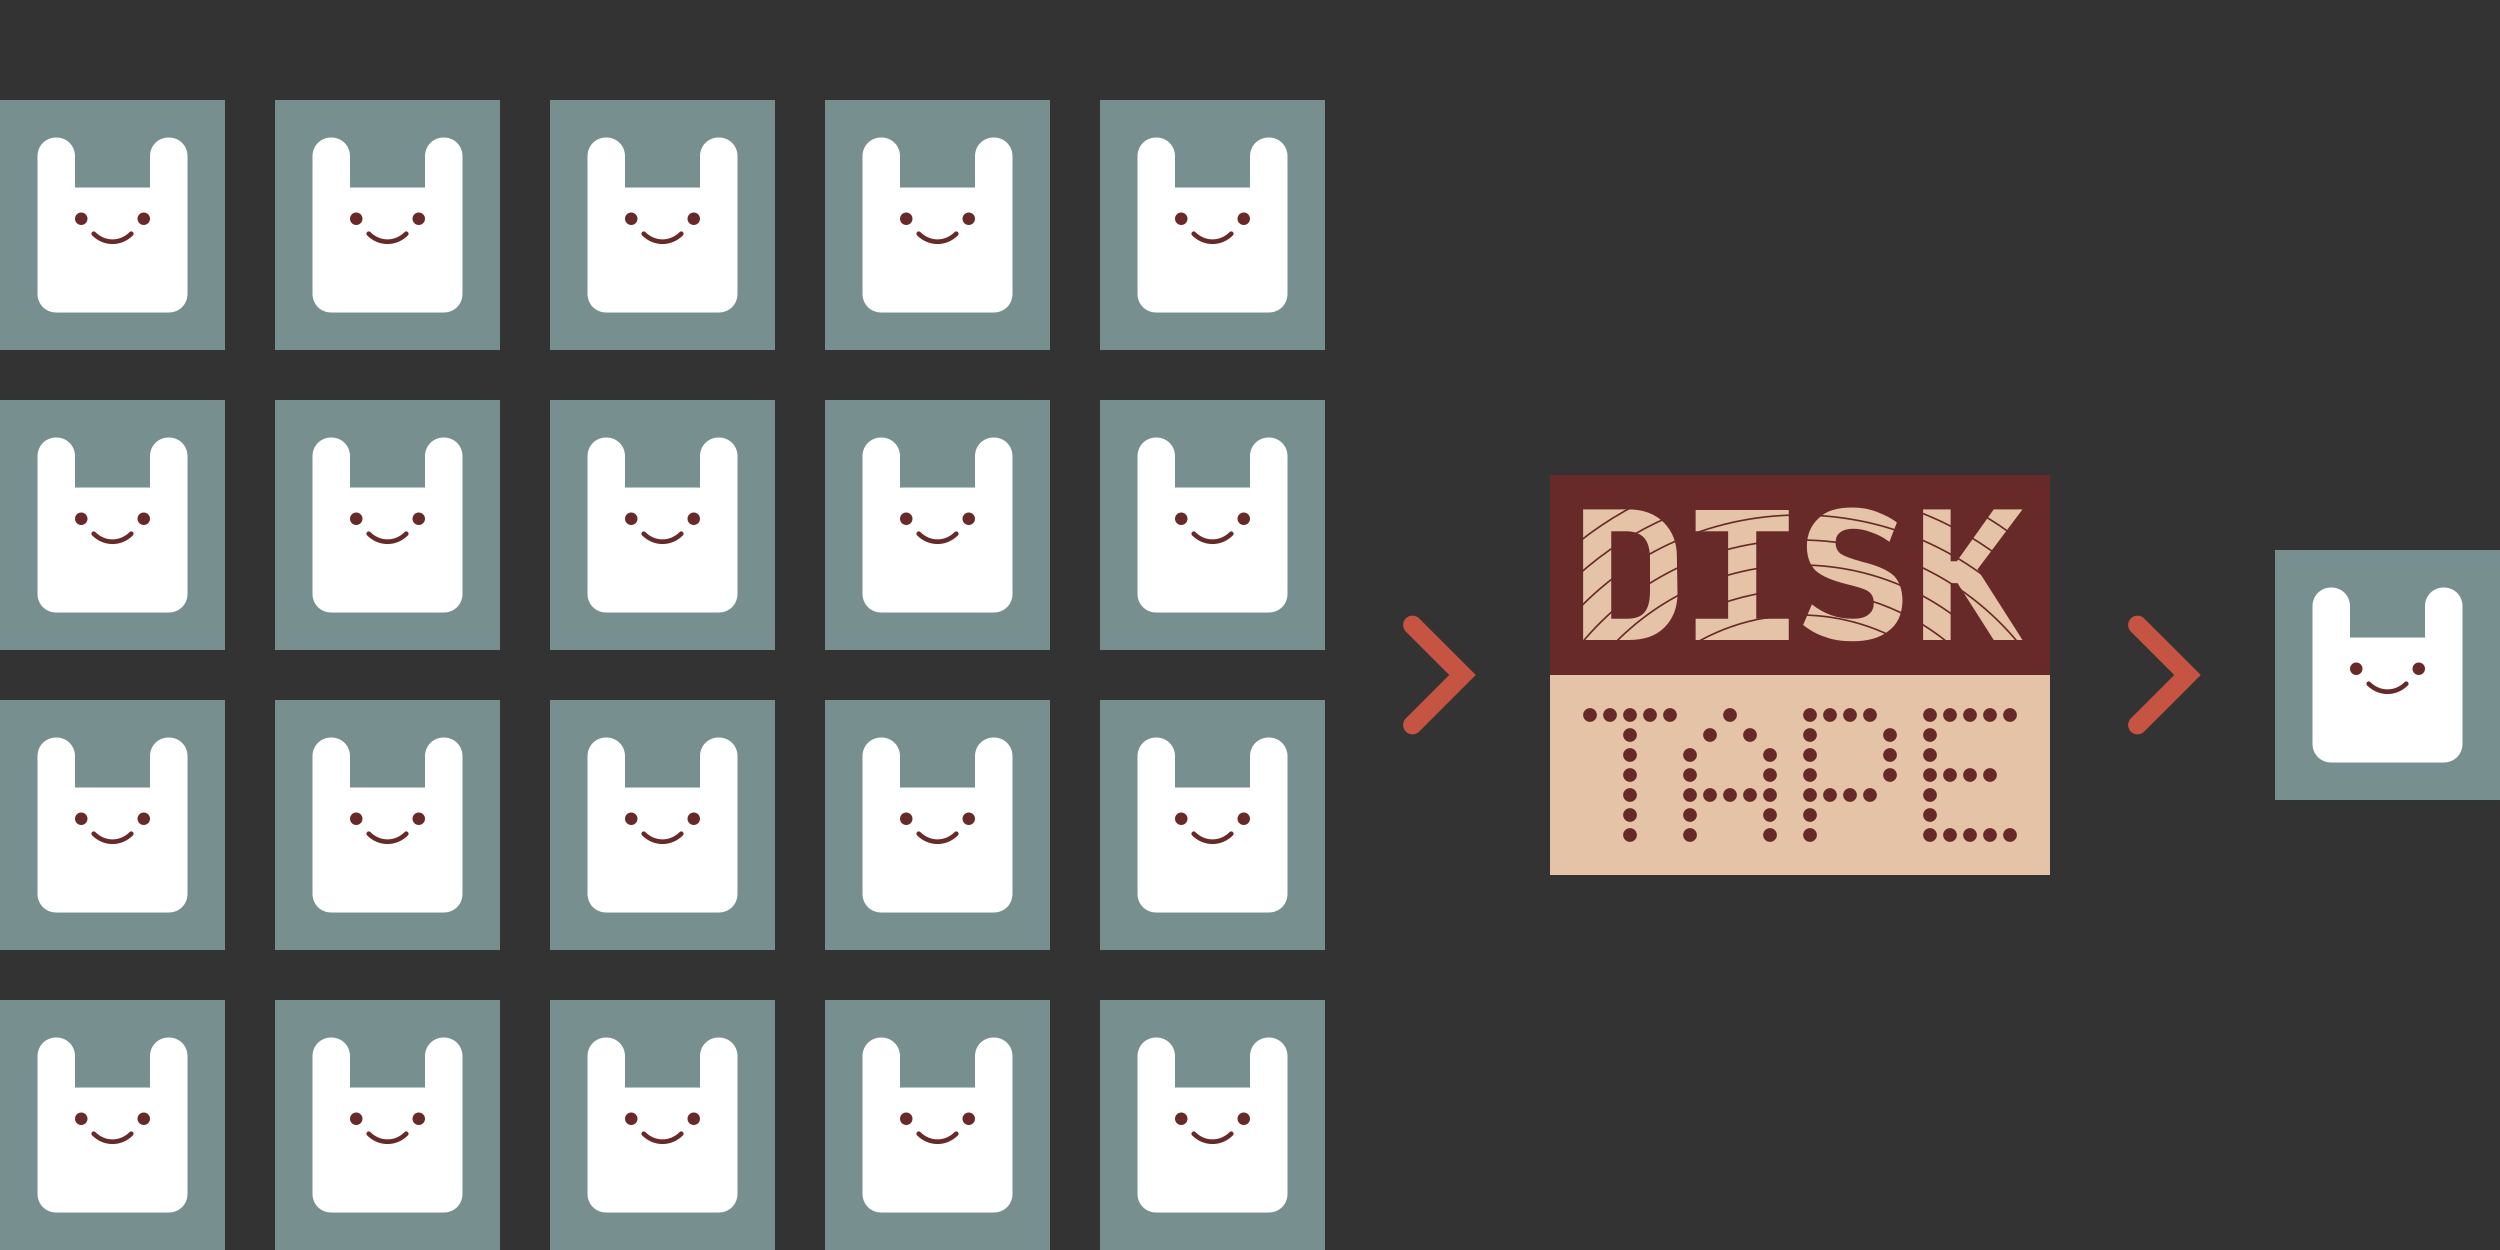 <?xml version="1.0" encoding="utf-8"?>
<!-- Generator: Adobe Illustrator 26.2.1, SVG Export Plug-In . SVG Version: 6.00 Build 0)  -->
<svg version="1.1" id="Layer_1" xmlns="http://www.w3.org/2000/svg" xmlns:xlink="http://www.w3.org/1999/xlink" x="0px" y="0px"
	 viewBox="0 0 400 200" style="enable-background:new 0 0 400 200;" xml:space="preserve">
<rect x="0" y="0" width="400" height="200" fill="#333333" stroke="none"/>
<style type="text/css">
	.st0{fill:#778F8E;}
	.st1{fill:#FFFFFF;}
	.st2{fill:none;stroke:#682A28;stroke-width:0.75;stroke-linecap:round;stroke-miterlimit:10;}
	.st3{fill:#682A28;}
	.st4{fill:none;stroke:#C65443;stroke-width:3;stroke-linecap:round;stroke-miterlimit:10;}
	.st5{fill:#E5C3A6;}
	.st6{fill:none;stroke:#682A28;stroke-width:0.267;stroke-miterlimit:10;}
</style>
<rect y="160" class="st0" width="36" height="40"/>
<path class="st1" d="M27,166c-1.7,0-3,1.3-3,3v5H12v-5c0-1.7-1.3-3-3-3s-3,1.3-3,3v22c0,1.7,1.3,3,3,3h18c1.7,0,3-1.3,3-3v-22
	C30,167.3,28.7,166,27,166z"/>
<path class="st2" d="M21,181.4c-1.7,1.7-4.3,1.7-6,0"/>
<circle class="st3" cx="13" cy="179" r="1"/>
<circle class="st3" cx="23" cy="179" r="1"/>
<rect x="44" y="160" class="st0" width="36" height="40"/>
<path class="st1" d="M71,166c-1.7,0-3,1.3-3,3v5H56v-5c0-1.7-1.3-3-3-3s-3,1.3-3,3v22c0,1.7,1.3,3,3,3h18c1.7,0,3-1.3,3-3v-22
	C74,167.3,72.7,166,71,166z"/>
<path class="st2" d="M65,181.4c-1.7,1.7-4.3,1.7-6,0"/>
<circle class="st3" cx="57" cy="179" r="1"/>
<circle class="st3" cx="67" cy="179" r="1"/>
<rect x="88" y="160" class="st0" width="36" height="40"/>
<path class="st1" d="M115,166c-1.7,0-3,1.3-3,3v5h-12v-5c0-1.7-1.3-3-3-3s-3,1.3-3,3v22c0,1.7,1.3,3,3,3h18c1.7,0,3-1.3,3-3v-22
	C118,167.3,116.7,166,115,166z"/>
<path class="st2" d="M109,181.4c-1.7,1.7-4.3,1.7-6,0"/>
<circle class="st3" cx="101" cy="179" r="1"/>
<circle class="st3" cx="111" cy="179" r="1"/>
<rect x="132" y="160" class="st0" width="36" height="40"/>
<path class="st1" d="M159,166c-1.7,0-3,1.3-3,3v5h-12v-5c0-1.7-1.3-3-3-3s-3,1.3-3,3v22c0,1.7,1.3,3,3,3h18c1.7,0,3-1.3,3-3v-22
	C162,167.3,160.7,166,159,166z"/>
<path class="st2" d="M153,181.4c-1.7,1.7-4.3,1.7-6,0"/>
<circle class="st3" cx="145" cy="179" r="1"/>
<circle class="st3" cx="155" cy="179" r="1"/>
<rect x="176" y="160" class="st0" width="36" height="40"/>
<path class="st1" d="M203,166c-1.7,0-3,1.3-3,3v5h-12v-5c0-1.7-1.3-3-3-3s-3,1.3-3,3v22c0,1.7,1.3,3,3,3h18c1.7,0,3-1.3,3-3v-22
	C206,167.3,204.7,166,203,166z"/>
<path class="st2" d="M197,181.4c-1.7,1.7-4.3,1.7-6,0"/>
<circle class="st3" cx="189" cy="179" r="1"/>
<circle class="st3" cx="199" cy="179" r="1"/>
<rect y="112" class="st0" width="36" height="40"/>
<path class="st1" d="M27,118c-1.7,0-3,1.3-3,3v5H12v-5c0-1.7-1.3-3-3-3s-3,1.3-3,3v22c0,1.7,1.3,3,3,3h18c1.7,0,3-1.3,3-3v-22
	C30,119.3,28.7,118,27,118z"/>
<path class="st2" d="M21,133.4c-1.7,1.7-4.3,1.7-6,0"/>
<circle class="st3" cx="13" cy="131" r="1"/>
<circle class="st3" cx="23" cy="131" r="1"/>
<rect x="44" y="112" class="st0" width="36" height="40"/>
<path class="st1" d="M71,118c-1.7,0-3,1.3-3,3v5H56v-5c0-1.7-1.3-3-3-3s-3,1.3-3,3v22c0,1.7,1.3,3,3,3h18c1.7,0,3-1.3,3-3v-22
	C74,119.3,72.7,118,71,118z"/>
<path class="st2" d="M65,133.4c-1.7,1.7-4.3,1.7-6,0"/>
<circle class="st3" cx="57" cy="131" r="1"/>
<circle class="st3" cx="67" cy="131" r="1"/>
<rect x="88" y="112" class="st0" width="36" height="40"/>
<path class="st1" d="M115,118c-1.7,0-3,1.3-3,3v5h-12v-5c0-1.7-1.3-3-3-3s-3,1.3-3,3v22c0,1.7,1.3,3,3,3h18c1.7,0,3-1.3,3-3v-22
	C118,119.3,116.7,118,115,118z"/>
<path class="st2" d="M109,133.4c-1.7,1.7-4.3,1.7-6,0"/>
<circle class="st3" cx="101" cy="131" r="1"/>
<circle class="st3" cx="111" cy="131" r="1"/>
<rect x="132" y="112" class="st0" width="36" height="40"/>
<path class="st1" d="M159,118c-1.7,0-3,1.3-3,3v5h-12v-5c0-1.7-1.3-3-3-3s-3,1.3-3,3v22c0,1.7,1.3,3,3,3h18c1.7,0,3-1.3,3-3v-22
	C162,119.3,160.7,118,159,118z"/>
<path class="st2" d="M153,133.4c-1.7,1.7-4.3,1.7-6,0"/>
<circle class="st3" cx="145" cy="131" r="1"/>
<circle class="st3" cx="155" cy="131" r="1"/>
<rect x="176" y="112" class="st0" width="36" height="40"/>
<path class="st1" d="M203,118c-1.7,0-3,1.3-3,3v5h-12v-5c0-1.7-1.3-3-3-3s-3,1.3-3,3v22c0,1.7,1.3,3,3,3h18c1.7,0,3-1.3,3-3v-22
	C206,119.3,204.7,118,203,118z"/>
<path class="st2" d="M197,133.4c-1.7,1.7-4.3,1.7-6,0"/>
<circle class="st3" cx="189" cy="131" r="1"/>
<circle class="st3" cx="199" cy="131" r="1"/>
<rect y="64" class="st0" width="36" height="40"/>
<path class="st1" d="M27,70c-1.7,0-3,1.3-3,3v5H12v-5c0-1.7-1.3-3-3-3s-3,1.3-3,3v22c0,1.7,1.3,3,3,3h18c1.7,0,3-1.3,3-3V73
	C30,71.3,28.7,70,27,70z"/>
<path class="st2" d="M21,85.4c-1.7,1.7-4.3,1.7-6,0"/>
<circle class="st3" cx="13" cy="83" r="1"/>
<circle class="st3" cx="23" cy="83" r="1"/>
<rect x="44" y="64" class="st0" width="36" height="40"/>
<path class="st1" d="M71,70c-1.7,0-3,1.3-3,3v5H56v-5c0-1.7-1.3-3-3-3s-3,1.3-3,3v22c0,1.7,1.3,3,3,3h18c1.7,0,3-1.3,3-3V73
	C74,71.3,72.7,70,71,70z"/>
<path class="st2" d="M65,85.4c-1.7,1.7-4.3,1.7-6,0"/>
<circle class="st3" cx="57" cy="83" r="1"/>
<circle class="st3" cx="67" cy="83" r="1"/>
<rect x="88" y="64" class="st0" width="36" height="40"/>
<path class="st1" d="M115,70c-1.7,0-3,1.3-3,3v5h-12v-5c0-1.7-1.3-3-3-3s-3,1.3-3,3v22c0,1.7,1.3,3,3,3h18c1.7,0,3-1.3,3-3V73
	C118,71.3,116.7,70,115,70z"/>
<path class="st2" d="M109,85.4c-1.7,1.7-4.3,1.7-6,0"/>
<circle class="st3" cx="101" cy="83" r="1"/>
<circle class="st3" cx="111" cy="83" r="1"/>
<rect x="132" y="64" class="st0" width="36" height="40"/>
<path class="st1" d="M159,70c-1.7,0-3,1.3-3,3v5h-12v-5c0-1.7-1.3-3-3-3s-3,1.3-3,3v22c0,1.7,1.3,3,3,3h18c1.7,0,3-1.3,3-3V73
	C162,71.3,160.7,70,159,70z"/>
<path class="st2" d="M153,85.4c-1.7,1.7-4.3,1.7-6,0"/>
<circle class="st3" cx="145" cy="83" r="1"/>
<circle class="st3" cx="155" cy="83" r="1"/>
<rect x="176" y="64" class="st0" width="36" height="40"/>
<path class="st1" d="M203,70c-1.7,0-3,1.3-3,3v5h-12v-5c0-1.7-1.3-3-3-3s-3,1.3-3,3v22c0,1.7,1.3,3,3,3h18c1.7,0,3-1.3,3-3V73
	C206,71.3,204.7,70,203,70z"/>
<path class="st2" d="M197,85.4c-1.7,1.7-4.3,1.7-6,0"/>
<circle class="st3" cx="189" cy="83" r="1"/>
<circle class="st3" cx="199" cy="83" r="1"/>
<rect y="16" class="st0" width="36" height="40"/>
<path class="st1" d="M27,22c-1.7,0-3,1.3-3,3v5H12v-5c0-1.7-1.3-3-3-3s-3,1.3-3,3v22c0,1.7,1.3,3,3,3h18c1.7,0,3-1.3,3-3V25
	C30,23.3,28.7,22,27,22z"/>
<path class="st2" d="M21,37.4c-1.7,1.7-4.3,1.7-6,0"/>
<circle class="st3" cx="13" cy="35" r="1"/>
<circle class="st3" cx="23" cy="35" r="1"/>
<rect x="44" y="16" class="st0" width="36" height="40"/>
<path class="st1" d="M71,22c-1.7,0-3,1.3-3,3v5H56v-5c0-1.7-1.3-3-3-3s-3,1.3-3,3v22c0,1.7,1.3,3,3,3h18c1.7,0,3-1.3,3-3V25
	C74,23.3,72.7,22,71,22z"/>
<path class="st2" d="M65,37.4c-1.7,1.7-4.3,1.7-6,0"/>
<circle class="st3" cx="57" cy="35" r="1"/>
<circle class="st3" cx="67" cy="35" r="1"/>
<rect x="88" y="16" class="st0" width="36" height="40"/>
<path class="st1" d="M115,22c-1.7,0-3,1.3-3,3v5h-12v-5c0-1.7-1.3-3-3-3s-3,1.3-3,3v22c0,1.7,1.3,3,3,3h18c1.7,0,3-1.3,3-3V25
	C118,23.3,116.7,22,115,22z"/>
<path class="st2" d="M109,37.4c-1.7,1.7-4.3,1.7-6,0"/>
<circle class="st3" cx="101" cy="35" r="1"/>
<circle class="st3" cx="111" cy="35" r="1"/>
<rect x="132" y="16" class="st0" width="36" height="40"/>
<path class="st1" d="M159,22c-1.7,0-3,1.3-3,3v5h-12v-5c0-1.7-1.3-3-3-3s-3,1.3-3,3v22c0,1.7,1.3,3,3,3h18c1.7,0,3-1.3,3-3V25
	C162,23.3,160.7,22,159,22z"/>
<path class="st2" d="M153,37.4c-1.7,1.7-4.3,1.7-6,0"/>
<circle class="st3" cx="145" cy="35" r="1"/>
<circle class="st3" cx="155" cy="35" r="1"/>
<rect x="176" y="16" class="st0" width="36" height="40"/>
<path class="st1" d="M203,22c-1.7,0-3,1.3-3,3v5h-12v-5c0-1.7-1.3-3-3-3s-3,1.3-3,3v22c0,1.7,1.3,3,3,3h18c1.7,0,3-1.3,3-3V25
	C206,23.3,204.7,22,203,22z"/>
<path class="st2" d="M197,37.4c-1.7,1.7-4.3,1.7-6,0"/>
<circle class="st3" cx="189" cy="35" r="1"/>
<circle class="st3" cx="199" cy="35" r="1"/>
<rect x="364" y="88" class="st0" width="36" height="40"/>
<path class="st1" d="M391,94c-1.7,0-3,1.3-3,3v5h-12v-5c0-1.7-1.3-3-3-3s-3,1.3-3,3v22c0,1.7,1.3,3,3,3h18c1.7,0,3-1.3,3-3V97
	C394,95.3,392.7,94,391,94z"/>
<path class="st2" d="M385,109.4c-1.7,1.7-4.3,1.7-6,0"/>
<circle class="st3" cx="377" cy="107" r="1"/>
<circle class="st3" cx="387" cy="107" r="1"/>
<path class="st4" d="M226,116c0.4-0.4,8-8,8-8l-8-8"/>
<path class="st4" d="M342,116c0.4-0.4,8-8,8-8l-8-8"/>
<rect x="248" y="76" class="st5" width="80" height="64"/>
<circle class="st3" cx="254.4" cy="114.4" r="1.1"/>
<circle class="st3" cx="257.6" cy="114.4" r="1.1"/>
<circle class="st3" cx="260.8" cy="114.4" r="1.1"/>
<circle class="st3" cx="264" cy="114.4" r="1.1"/>
<circle class="st3" cx="267.2" cy="114.4" r="1.1"/>
<circle class="st3" cx="260.8" cy="117.6" r="1.1"/>
<circle class="st3" cx="260.8" cy="120.8" r="1.1"/>
<circle class="st3" cx="260.8" cy="124" r="1.1"/>
<circle class="st3" cx="260.8" cy="127.2" r="1.1"/>
<circle class="st3" cx="260.8" cy="130.4" r="1.1"/>
<circle class="st3" cx="260.8" cy="133.6" r="1.1"/>
<circle class="st3" cx="276.8" cy="114.4" r="1.1"/>
<circle class="st3" cx="276.8" cy="127.2" r="1.1"/>
<circle class="st3" cx="273.6" cy="117.6" r="1.1"/>
<circle class="st3" cx="273.6" cy="127.2" r="1.1"/>
<circle class="st3" cx="270.4" cy="120.8" r="1.1"/>
<circle class="st3" cx="270.4" cy="124" r="1.1"/>
<circle class="st3" cx="270.4" cy="127.2" r="1.1"/>
<circle class="st3" cx="270.4" cy="130.4" r="1.1"/>
<circle class="st3" cx="270.4" cy="133.6" r="1.1"/>
<circle class="st3" cx="289.6" cy="117.6" r="1.1"/>
<circle class="st3" cx="289.6" cy="120.8" r="1.1"/>
<circle class="st3" cx="289.6" cy="124" r="1.1"/>
<circle class="st3" cx="289.6" cy="127.2" r="1.1"/>
<circle class="st3" cx="289.6" cy="130.4" r="1.1"/>
<circle class="st3" cx="289.6" cy="133.6" r="1.1"/>
<circle class="st3" cx="283.2" cy="120.8" r="1.1"/>
<circle class="st3" cx="283.2" cy="124" r="1.1"/>
<circle class="st3" cx="283.2" cy="127.2" r="1.1"/>
<circle class="st3" cx="283.2" cy="130.4" r="1.1"/>
<circle class="st3" cx="283.2" cy="133.6" r="1.1"/>
<circle class="st3" cx="280" cy="117.6" r="1.1"/>
<circle class="st3" cx="280" cy="127.2" r="1.1"/>
<circle class="st3" cx="289.6" cy="114.4" r="1.1"/>
<circle class="st3" cx="292.8" cy="114.4" r="1.1"/>
<circle class="st3" cx="296" cy="114.4" r="1.1"/>
<circle class="st3" cx="299.2" cy="114.4" r="1.1"/>
<circle class="st3" cx="292.8" cy="127.2" r="1.1"/>
<circle class="st3" cx="302.4" cy="117.6" r="1.1"/>
<circle class="st3" cx="302.4" cy="120.8" r="1.1"/>
<circle class="st3" cx="302.4" cy="124" r="1.1"/>
<circle class="st3" cx="299.2" cy="127.2" r="1.1"/>
<circle class="st3" cx="296" cy="127.2" r="1.1"/>
<circle class="st3" cx="308.8" cy="114.4" r="1.1"/>
<circle class="st3" cx="312" cy="114.4" r="1.1"/>
<circle class="st3" cx="315.2" cy="114.4" r="1.1"/>
<circle class="st3" cx="308.8" cy="117.6" r="1.1"/>
<circle class="st3" cx="308.8" cy="120.8" r="1.1"/>
<circle class="st3" cx="308.8" cy="124" r="1.1"/>
<circle class="st3" cx="308.8" cy="127.2" r="1.1"/>
<circle class="st3" cx="308.8" cy="130.4" r="1.1"/>
<circle class="st3" cx="308.8" cy="133.6" r="1.1"/>
<circle class="st3" cx="312" cy="124" r="1.1"/>
<circle class="st3" cx="312" cy="133.6" r="1.1"/>
<circle class="st3" cx="315.2" cy="124" r="1.1"/>
<circle class="st3" cx="315.2" cy="133.6" r="1.1"/>
<circle class="st3" cx="318.4" cy="114.4" r="1.1"/>
<circle class="st3" cx="321.6" cy="114.4" r="1.1"/>
<circle class="st3" cx="318.4" cy="124" r="1.1"/>
<circle class="st3" cx="318.4" cy="133.6" r="1.1"/>
<circle class="st3" cx="321.6" cy="133.6" r="1.1"/>
<path class="st6" d="M325.3,88.2c-4.6-4-9.9-7.2-15.6-9.6"/>
<path class="st6" d="M314.4,105.3c-6.8-6.8-16.1-10.9-26.4-10.9s-19.6,4.2-26.4,10.9"/>
<path class="st6" d="M308.3,105.3c-5.6-4.3-12.7-6.9-20.3-6.9s-14.7,2.6-20.3,6.9"/>
<path class="st6" d="M319.8,105.3c-7.6-9.1-19-14.9-31.8-14.9s-24.2,5.8-31.8,14.9"/>
<path class="st6" d="M324.8,105.3c-8.2-11.5-21.7-18.9-36.8-18.9s-28.6,7.5-36.8,18.9"/>
<path class="st6" d="M325.3,99.5c-9-10.5-22.4-17.1-37.3-17.1s-28.3,6.6-37.3,17.1"/>
<path class="st6" d="M325.3,93.7c-8.4-8.3-19.6-13.8-32-15h-10.6c-12.4,1.2-23.6,6.7-32,15"/>
<path class="st6" d="M266.3,78.7c-5.7,2.3-11,5.6-15.6,9.6"/>
<g>
	<path class="st3" d="M260.2,85h-2.4v14h2.4c1.4,0,2.3-0.3,2.9-1s0.9-1.8,0.9-3.4v-5.1c0-1.6-0.3-2.7-0.9-3.4
		C262.5,85.4,261.5,85,260.2,85z"/>
	<path class="st3" d="M248,76v32h80V76H248z M268.4,94.9c0,2.3-0.7,4.1-2.1,5.5s-3.3,2-5.8,2h-7.2V81.5h7.2c2.4,0,4.3,0.7,5.7,2.1
		c1.4,1.4,2.1,3.2,2.1,5.5L268.4,94.9L268.4,94.9z M286.2,85H281v14h5.2v3.4h-14.9V99h5.2V85h-5.2v-3.4h14.9V85z M302.1,101
		c-1.4,1.1-3.3,1.6-5.7,1.6c-1.7,0-3.1-0.2-4.4-0.7c-1.3-0.4-2.5-1.1-3.5-1.9l1.4-3.3c0.9,0.7,1.9,1.3,3,1.7
		c1.1,0.4,2.3,0.6,3.6,0.6c1.1,0,1.9-0.2,2.5-0.7s0.8-1.1,0.8-1.8c0-0.9-0.3-1.5-0.9-1.9s-1.7-0.7-3.3-1.1c-2.4-0.6-4.1-1.3-5.1-2.2
		c-0.9-0.9-1.4-2.2-1.4-3.9c0-1.8,0.6-3.3,1.9-4.5c1.2-1.2,3-1.7,5.4-1.7c1.3,0,2.6,0.2,3.9,0.7s2.3,1,3.2,1.7l-1.2,3.1
		c-0.9-0.7-1.9-1.2-2.8-1.5c-1-0.4-2-0.6-3-0.6c-0.9,0-1.6,0.2-2.1,0.6s-0.7,0.9-0.7,1.7c0,0.7,0.3,1.3,0.8,1.7
		c0.6,0.4,1.7,0.8,3.5,1.3c2.4,0.6,4,1.3,5,2.2c0.9,0.9,1.4,2.3,1.4,4.1C304.3,98.4,303.6,99.9,302.1,101z M323.6,102.4H319
		l-5.8-9.1h-1.1v9.1h-4.4V81.5h4.4v8.3h1l5.9-8.3h4.6l-7.2,9.6L323.6,102.4z"/>
</g>
</svg>

